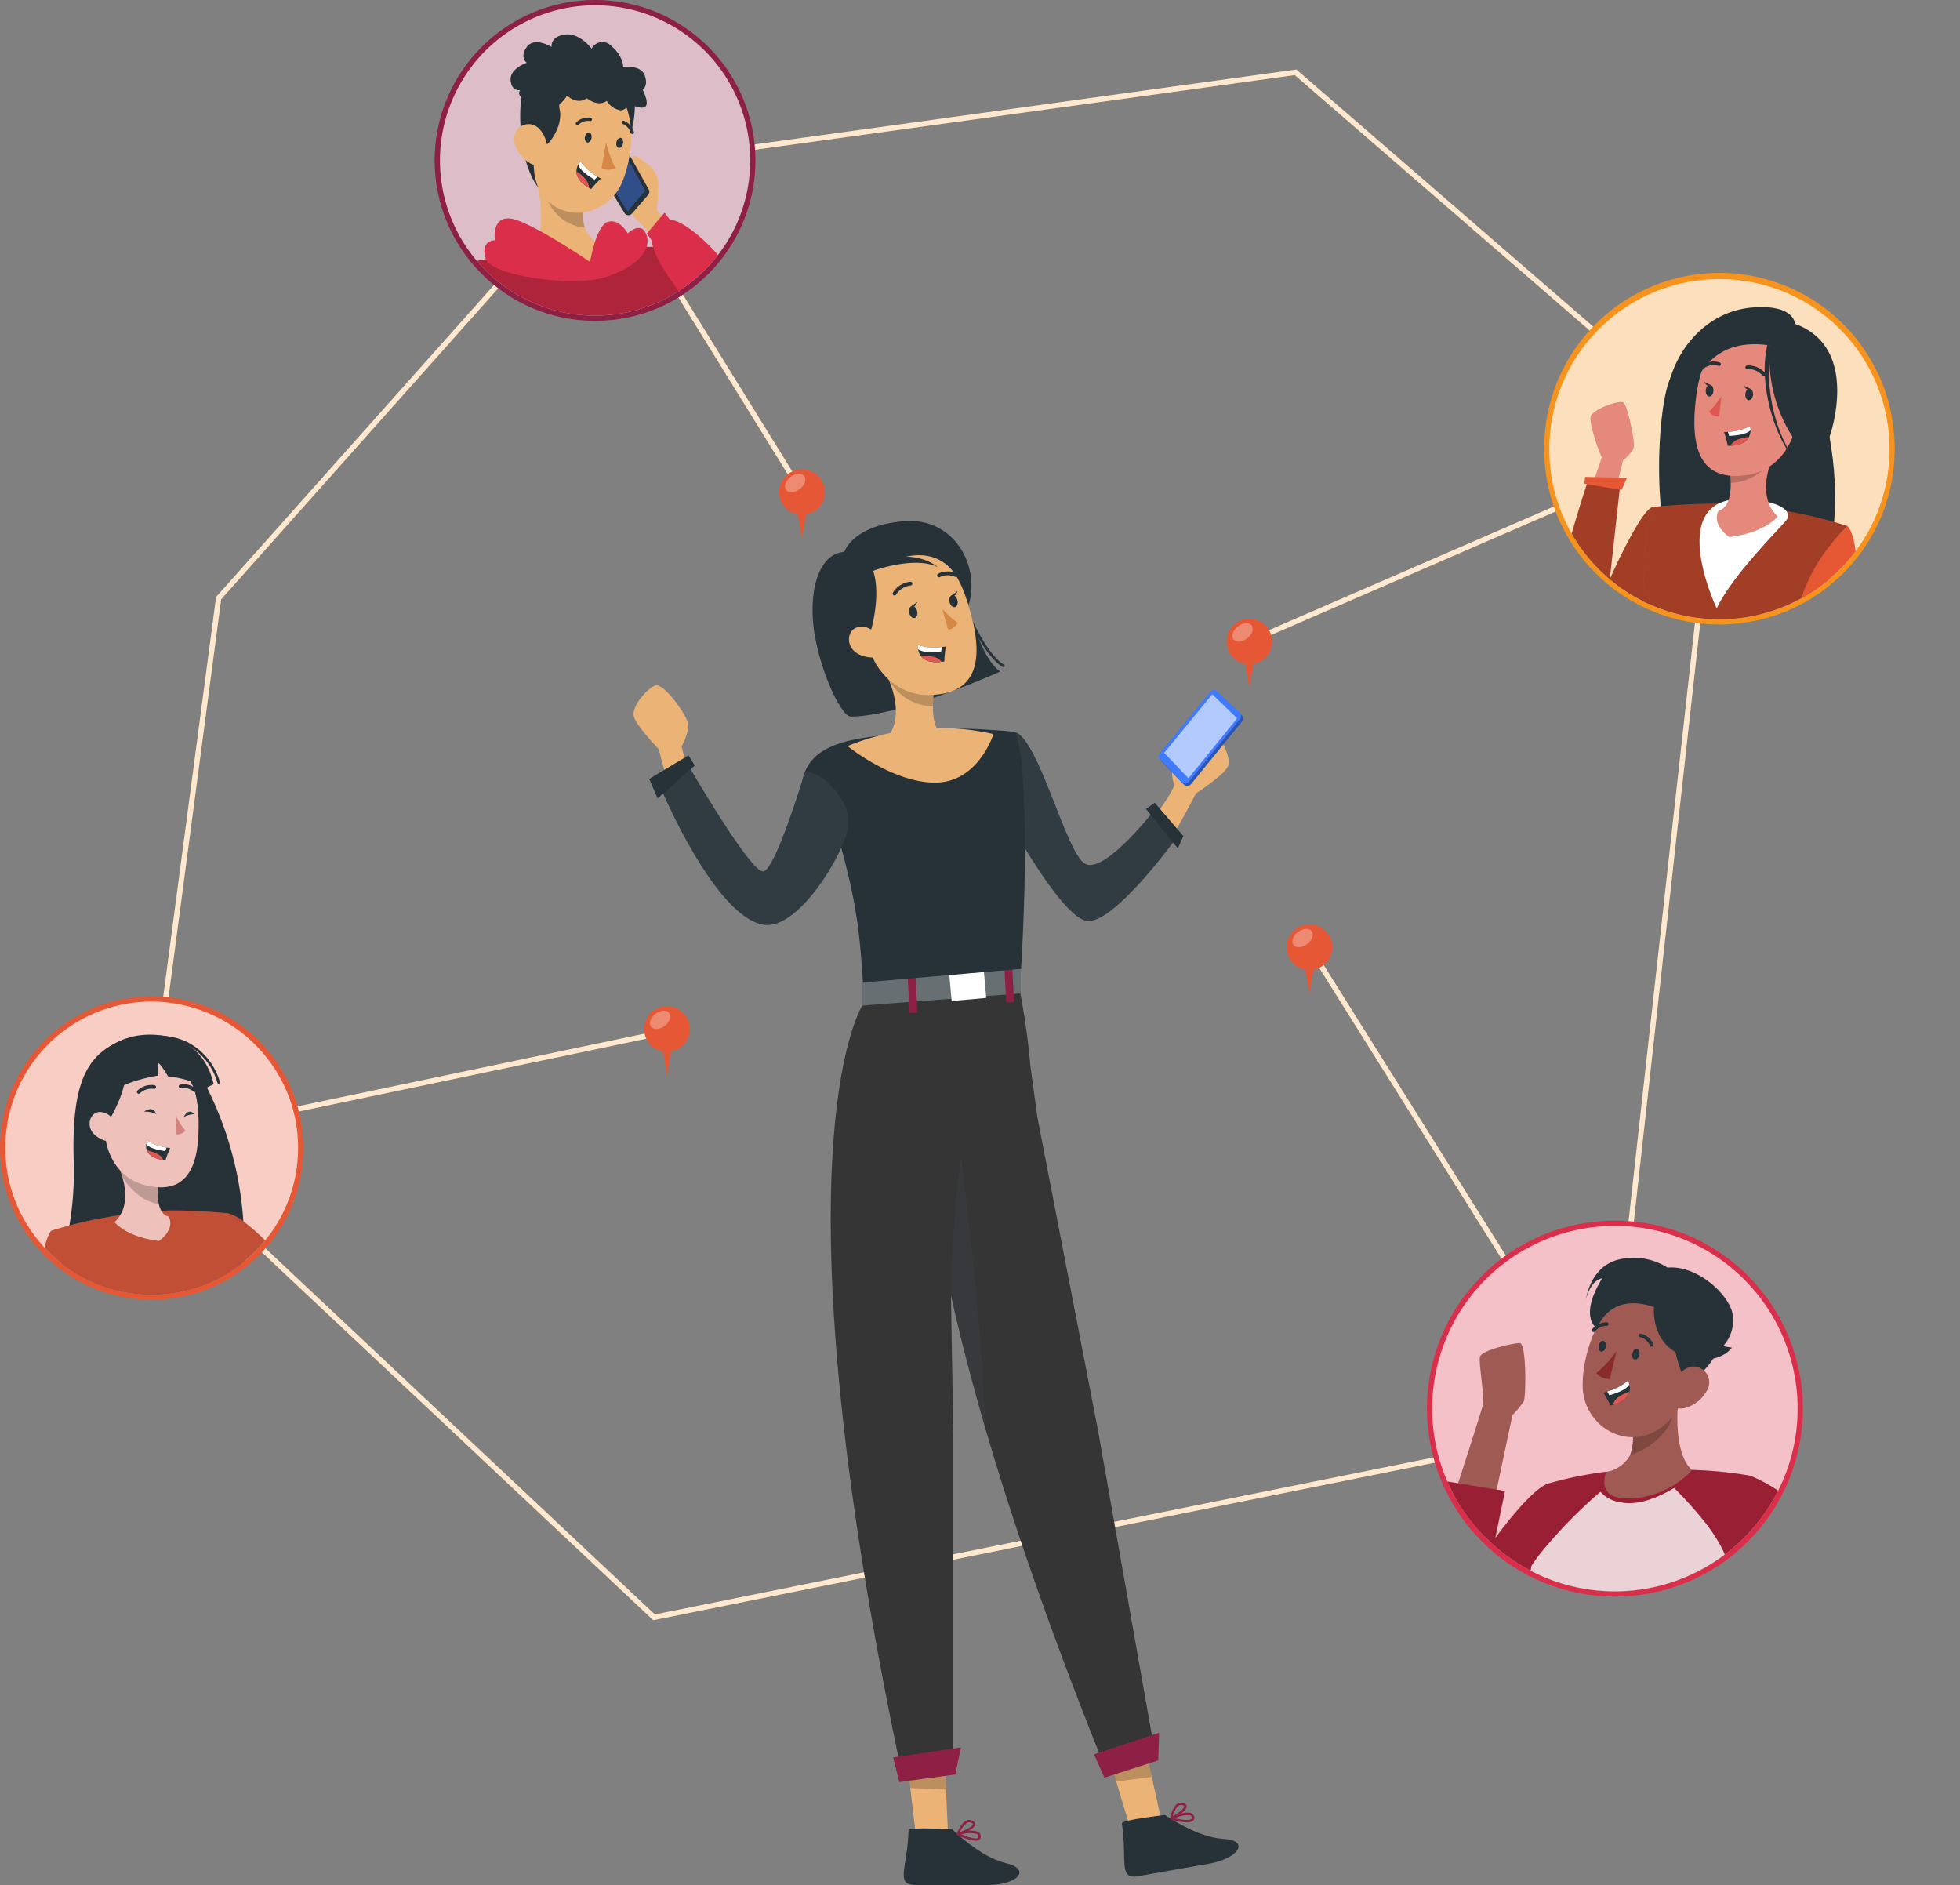 <svg xmlns="http://www.w3.org/2000/svg" width="311.977" height="300" viewBox="0 0 311.977 300">
  <rect x="0" y="0" width="311.977" height="300" fill="#808080" stroke="none"/>
  <g id="Group_768" data-name="Group 768" transform="translate(-715 -320)">
    <g id="Group_729" data-name="Group 729" transform="translate(648.422 259.747)">
      <g id="People" transform="translate(66.578 60.253)">
        <g id="Group_696" data-name="Group 696" transform="translate(22.942 11.068)">
          <rect id="Rectangle_1468" data-name="Rectangle 1468" width="81.33" height="0.836" transform="matrix(0.917, -0.398, 0.398, 0.917, 175.75, 90.651)" fill="#f6931d"/>
          <rect id="Rectangle_1469" data-name="Rectangle 1469" width="0.837" height="60.614" transform="matrix(0.85, -0.526, 0.526, 0.85, 72.457, 15.937)" fill="#f6931d"/>
          <rect id="Rectangle_1470" data-name="Rectangle 1470" width="84.565" height="0.836" transform="translate(0.36 170.051) rotate(-11.833)" fill="#f6931d"/>
          <rect id="Rectangle_1471" data-name="Rectangle 1471" width="81.33" height="0.836" transform="matrix(0.917, -0.398, 0.398, 0.917, 175.75, 90.651)" fill="#fff" opacity="0.8"/>
          <rect id="Rectangle_1472" data-name="Rectangle 1472" width="0.837" height="89.699" transform="matrix(0.847, -0.531, 0.531, 0.847, 185.125, 139.908)" fill="#f6931d"/>
          <rect id="Rectangle_1473" data-name="Rectangle 1473" width="0.837" height="89.699" transform="matrix(0.847, -0.531, 0.531, 0.847, 185.125, 139.908)" fill="#fff" opacity="0.8"/>
          <rect id="Rectangle_1474" data-name="Rectangle 1474" width="0.837" height="60.614" transform="matrix(0.85, -0.526, 0.526, 0.85, 72.457, 15.937)" fill="#fff" opacity="0.8"/>
          <rect id="Rectangle_1475" data-name="Rectangle 1475" width="84.565" height="0.836" transform="translate(0.36 170.051) rotate(-11.833)" fill="#fff" opacity="0.8"/>
          <path id="Path_1286" data-name="Path 1286" d="M175.041,320.268,94,244.086l11.46-86.655.085-.1,61.057-68.529.153-.021,110.651-15.3,67.568,58.509-.024.219L327.489,289.531l-.3.06ZM94.89,243.77,175.3,319.362l151.427-30.531L344.1,132.337,277.15,74.364,167.026,89.593l-60.767,68.2Z" transform="translate(-94.004 -73.483)" fill="#f6931d"/>
          <path id="Path_1287" data-name="Path 1287" d="M175.041,320.268,94,244.086l11.46-86.655.085-.1,61.057-68.529.153-.021,110.651-15.3,67.568,58.509-.024.219L327.489,289.531l-.3.06ZM94.89,243.77,175.3,319.362l151.427-30.531L344.1,132.337,277.15,74.364,167.026,89.593l-60.767,68.2Z" transform="translate(-94.004 -73.483)" fill="#fff" opacity="0.8"/>
          <g id="Group_692" data-name="Group 692" transform="translate(101.083 63.623)">
            <path id="Path_1288" data-name="Path 1288" d="M220.191,153.881l-1.255,7.325-1.255-7.325Z" transform="translate(-215.305 -150.249)" fill="#e65835"/>
            <path id="Path_1289" data-name="Path 1289" d="M222.1,153.171a3.632,3.632,0,1,1-3.632-3.632A3.632,3.632,0,0,1,222.1,153.171Z" transform="translate(-214.84 -149.539)" fill="#e65835"/>
            <path id="Path_1290" data-name="Path 1290" d="M219.007,150.749c.4.531.085,1.454-.713,2.062s-1.773.67-2.177.139-.085-1.454.713-2.061S218.6,150.218,219.007,150.749Z" transform="translate(-215.02 -149.678)" fill="#fff" opacity="0.3"/>
          </g>
          <g id="Group_693" data-name="Group 693" transform="translate(172.285 87.405)">
            <path id="Path_1291" data-name="Path 1291" d="M305.308,182.31l-1.255,7.325L302.8,182.31Z" transform="translate(-300.421 -178.678)" fill="#e65835"/>
            <circle id="Ellipse_15" data-name="Ellipse 15" cx="3.632" cy="3.632" r="3.632" transform="translate(0 0)" fill="#e65835"/>
            <path id="Path_1292" data-name="Path 1292" d="M304.124,179.178c.4.53.085,1.453-.713,2.061s-1.773.67-2.177.139-.085-1.453.713-2.061S303.72,178.647,304.124,179.178Z" transform="translate(-300.137 -178.107)" fill="#fff" opacity="0.3"/>
          </g>
          <g id="Group_694" data-name="Group 694" transform="translate(79.585 149.067)">
            <path id="Path_1293" data-name="Path 1293" d="M194.492,256.022l-1.255,7.325-1.255-7.325Z" transform="translate(-189.606 -252.39)" fill="#e65835"/>
            <circle id="Ellipse_16" data-name="Ellipse 16" cx="3.632" cy="3.632" r="3.632" fill="#e65835"/>
            <path id="Path_1294" data-name="Path 1294" d="M193.309,252.89c.4.531.085,1.454-.714,2.062s-1.773.67-2.177.139-.085-1.454.714-2.061S192.9,252.359,193.309,252.89Z" transform="translate(-189.321 -251.819)" fill="#fff" opacity="0.3"/>
          </g>
          <g id="Group_695" data-name="Group 695" transform="translate(181.848 136.054)">
            <path id="Path_1295" data-name="Path 1295" d="M316.739,240.466l-1.255,7.325-1.255-7.325Z" transform="translate(-311.853 -236.834)" fill="#e65835"/>
            <path id="Path_1296" data-name="Path 1296" d="M318.652,239.756a3.632,3.632,0,1,1-3.632-3.632A3.632,3.632,0,0,1,318.652,239.756Z" transform="translate(-311.388 -236.124)" fill="#e65835"/>
            <path id="Path_1297" data-name="Path 1297" d="M315.555,237.334c.4.53.085,1.453-.713,2.061s-1.773.67-2.177.139-.085-1.454.713-2.061S315.151,236.8,315.555,237.334Z" transform="translate(-311.568 -236.263)" fill="#fff" opacity="0.3"/>
          </g>
        </g>
        <g id="Group_705" data-name="Group 705" transform="translate(235.386 33.197)">
          <path id="Path_1298" data-name="Path 1298" d="M416.179,140.266a27.793,27.793,0,0,1-5.563,16.719,26.91,26.91,0,0,1-4.248,4.5,26.461,26.461,0,0,1-4.605,3.2,27.863,27.863,0,0,1-25,.967c-.326-.136-.652-.294-.968-.463l-.01-.011a26.668,26.668,0,0,1-5.468-3.6,27.88,27.88,0,0,1-9.916-21.314,27.891,27.891,0,1,1,55.781,0Z" transform="translate(-349.995 -101.969)" fill="#f6931d"/>
          <circle id="Ellipse_17" data-name="Ellipse 17" cx="27.079" cy="27.079" r="27.079" transform="translate(0 38.296) rotate(-45)" fill="#fff" opacity="0.7"/>
          <g id="Group_704" data-name="Group 704" transform="translate(14.788 15.681)">
            <path id="Path_1299" data-name="Path 1299" d="M371.271,156.9l2.613-10.854s1.657-1.321,1.762-2.281-1.02-6.646-1.739-6.989-4.968,1.139-5.176,2.352,1.47,5.989,1.806,6.379l-4.291,12.625Z" transform="translate(-365.739 -121.631)" fill="#e4897b"/>
            <path id="Path_1300" data-name="Path 1300" d="M373.267,153.086l-1.573,14.261a26.768,26.768,0,0,1-6.054-7.258c.97-3.42,1.95-6.493,2.41-7.871.153-.49.245-.765.245-.765l.9.112,3.727.469.459.061Z" transform="translate(-365.64 -124.038)" fill="#e65835"/>
            <path id="Path_1301" data-name="Path 1301" d="M381.564,163.127l-2.429,9.024c-.317-.133-.633-.286-.939-.449l-.01-.01a25.917,25.917,0,0,1-5.309-3.492c.194-.438,5.166-11.658,7.023-11.525Z" transform="translate(-366.823 -124.892)" fill="#e65835"/>
            <path id="Path_1302" data-name="Path 1302" d="M373.267,153.086l-1.573,14.261a26.768,26.768,0,0,1-6.054-7.258c.97-3.42,1.95-6.493,2.41-7.871.153-.49.245-.765.245-.765l.9.112,3.727.469.459.061Z" transform="translate(-365.64 -124.038)" opacity="0.3" style="isolation: isolate"/>
            <path id="Path_1303" data-name="Path 1303" d="M381.564,163.127l-2.429,9.024c-.317-.133-.633-.286-.939-.449l-.01-.01a25.917,25.917,0,0,1-5.309-3.492c.194-.438,5.166-11.658,7.023-11.525Z" transform="translate(-366.823 -124.892)" opacity="0.3" style="isolation: isolate"/>
            <path id="Path_1304" data-name="Path 1304" d="M374.823,151.132l-.857,1.922-5.937-.987.135-1.094Z" transform="translate(-366.031 -123.96)" fill="#e65835"/>
            <path id="Path_1305" data-name="Path 1305" d="M408.341,133.872c-.693,2.654,3.094,9.975,1.559,23.292s-16.14,12.5-22.7,8.065-5.428-28.531-3.17-33.281S408.341,133.872,408.341,133.872Z" transform="translate(-368.357 -120.571)" fill="#263238"/>
            <g id="Group_697" data-name="Group 697" transform="translate(11.363 31.292)">
              <path id="Path_1306" data-name="Path 1306" d="M411.709,159.632c-.144.388-.266.766-.4,1.154s-.265.755-.387,1.123c-.245.735-.48,1.45-.715,2.144-.469,1.388-.888,2.715-1.286,3.96a25.637,25.637,0,0,1-4.471,3.1,27.042,27.042,0,0,1-24.276.939c-.317-.133-.633-.286-.939-.449.01-.265.01-.541.01-.8s0-.52.011-.775c.01-.765.041-1.481.061-2.154.02-.449.041-.888.051-1.3.01-.214.02-.408.03-.612.041-.745.072-1.419.123-2.052.01-.2.031-.408.041-.6.04-.592.091-1.123.132-1.613.306-3.093.715-4.318.98-4.808a1.087,1.087,0,0,1,.143-.214c.081-.092.122-.1.122-.1s.408-.041,1.092-.092c1.807-.153,5.554-.419,8.943-.4a1.251,1.251,0,0,1,.194.01q.674.015,1.348.061c1.746.092,3.491.245,5.217.46.643.081,1.286.173,1.929.265q1.041.153,2.083.336c.091.021.194.031.286.052a69.257,69.257,0,0,1,7.595,1.735c.694.194,1.388.4,2.072.622Z" transform="translate(-379.225 -156.089)" fill="#e65835"/>
              <path id="Path_1307" data-name="Path 1307" d="M411.7,159.632c0,.011,0,.011-.01.021-.133.377-.265.755-.378,1.133-.142.378-.265.755-.387,1.123-.245.735-.48,1.45-.715,2.144-.469,1.388-.888,2.715-1.286,3.96a25.637,25.637,0,0,1-4.471,3.1,27.042,27.042,0,0,1-24.276.939c-.317-.133-.633-.286-.939-.449l-.01-.01c0-.265.01-.531.02-.786s0-.52.011-.775c.01-.765.041-1.481.061-2.154.02-.449.041-.888.051-1.3.01-.214.02-.408.03-.612.031-.745.072-1.419.123-2.052.01-.2.031-.408.041-.6.04-.592.091-1.123.132-1.613.306-3.093.715-4.318.98-4.808a1.088,1.088,0,0,1,.143-.214c.081-.092.122-.1.122-.1s.408-.041,1.092-.092c1.807-.153,5.554-.419,8.943-.4a1.25,1.25,0,0,1,.194.01q.674.015,1.348.061c1.746.092,3.491.245,5.217.46.643.081,1.286.173,1.929.265q1.041.153,2.083.336c.091.021.194.031.286.052a69.257,69.257,0,0,1,7.595,1.735C410.318,159.2,411.012,159.407,411.7,159.632Z" transform="translate(-379.223 -156.089)" opacity="0.3" style="isolation: isolate"/>
            </g>
            <path id="Path_1308" data-name="Path 1308" d="M397.791,155.22c5.974.468,6.707,2.275,6.069,3.22s-8.731,8.856-11.167,14.156C392.693,172.6,383.921,154.132,397.791,155.22Z" transform="translate(-369.615 -124.647)" fill="#fff"/>
            <path id="Path_1309" data-name="Path 1309" d="M395.244,159.893c5.913-.757,7.69-3.283,7.69-3.283-3.752-3.54-.635-9.674-.635-9.674l-7.117,1.329a20.922,20.922,0,0,1,.278,3c.054,4.32-1.9,4.363-1.9,4.363C392.312,157.964,395.244,159.893,395.244,159.893Z" transform="translate(-370.154 -123.3)" fill="#e4897b"/>
            <path id="Path_1310" data-name="Path 1310" d="M395.56,148.265a20.912,20.912,0,0,1,.278,3,7.919,7.919,0,0,0,6.839-4.326Z" transform="translate(-370.531 -123.3)" opacity="0.2" style="isolation: isolate"/>
            <g id="Group_702" data-name="Group 702" transform="translate(14.88)">
              <g id="Group_701" data-name="Group 701" transform="translate(4.641 2.663)">
                <path id="Path_1311" data-name="Path 1311" d="M398.418,124.728c-6.187-.339-8.36,2.865-9.163,9.216-1,7.937.453,13.695,8.283,12.417C408.172,144.625,408.694,125.291,398.418,124.728Z" transform="translate(-388.976 -122.328)" fill="#e4897b"/>
                <path id="Path_1312" data-name="Path 1312" d="M393.735,135.6a13.118,13.118,0,0,1-1.941,2.468,1.7,1.7,0,0,0,1.593.79Z" transform="translate(-389.436 -124.109)" fill="#de5753"/>
                <g id="Group_698" data-name="Group 698" transform="translate(7.867 9.836)">
                  <path id="Path_1313" data-name="Path 1313" d="M398.673,135.071c-.039.507.2.94.541.967s.645-.364.684-.872-.2-.94-.54-.967S398.713,134.564,398.673,135.071Z" transform="translate(-398.427 -133.716)" fill="#263238"/>
                  <path id="Path_1314" data-name="Path 1314" d="M399.45,134.141l-1.07-.519S398.857,134.594,399.45,134.141Z" transform="translate(-398.38 -133.622)" fill="#263238"/>
                </g>
                <g id="Group_699" data-name="Group 699" transform="translate(1.565 9.236)">
                  <path id="Path_1315" data-name="Path 1315" d="M391.14,134.355c-.04.508.2.94.54.967s.645-.364.685-.871-.2-.941-.541-.967S391.179,133.847,391.14,134.355Z" transform="translate(-390.893 -132.999)" fill="#263238"/>
                  <path id="Path_1316" data-name="Path 1316" d="M391.917,133.424l-1.071-.519S391.323,133.877,391.917,133.424Z" transform="translate(-390.846 -132.905)" fill="#263238"/>
                </g>
                <path id="Path_1317" data-name="Path 1317" d="M401.6,131.451a.287.287,0,0,1-.233-.118,2.948,2.948,0,0,0-2.379-.965.283.283,0,0,1-.307-.265.287.287,0,0,1,.265-.307,3.49,3.49,0,0,1,2.886,1.2.287.287,0,0,1-.233.456Z" transform="translate(-390.563 -123.16)" fill="#263238"/>
                <path id="Path_1318" data-name="Path 1318" d="M390.633,130.111a.287.287,0,0,1-.146-.535,3.172,3.172,0,0,1,2.754-.39.287.287,0,0,1-.227.528,2.61,2.61,0,0,0-2.236.356A.284.284,0,0,1,390.633,130.111Z" transform="translate(-389.199 -123.036)" fill="#263238"/>
                <g id="Group_700" data-name="Group 700" transform="translate(4.719 16.293)">
                  <path id="Path_1319" data-name="Path 1319" d="M394.617,142.278a15.753,15.753,0,0,1,.6,2.188c.134,0,.267-.006.4-.016,1.81-.083,2.623-.72,2.975-1.4a2.344,2.344,0,0,0,.238-1.081,2.247,2.247,0,0,0-.081-.627,8.541,8.541,0,0,1-3.519.9C394.856,142.275,394.617,142.278,394.617,142.278Z" transform="translate(-394.617 -141.341)" fill="#263238"/>
                  <path id="Path_1320" data-name="Path 1320" d="M395.354,142.239l.195.641c1.706-.083,2.9-.37,3.406-.912a2.247,2.247,0,0,0-.081-.627A8.541,8.541,0,0,1,395.354,142.239Z" transform="translate(-394.737 -141.341)" fill="#fff"/>
                  <path id="Path_1321" data-name="Path 1321" d="M395.818,144.784c1.81-.083,2.623-.72,2.975-1.4a5.853,5.853,0,0,0-1.993.491A2.184,2.184,0,0,0,395.818,144.784Z" transform="translate(-394.813 -141.675)" fill="#de5753"/>
                </g>
                <path id="Path_1322" data-name="Path 1322" d="M404.686,135.063s-2.614-5.242-1.962-9.142c0,0-11.987-5.681-13.273,6.732,0,0-.592-11.117,10.057-10.78,10.633.335,9.752,15.895,4.005,20.23C403.513,142.1,406.3,138.34,404.686,135.063Z" transform="translate(-389.052 -121.864)" fill="#263238"/>
                <path id="Path_1323" data-name="Path 1323" d="M406.359,138.676a2.72,2.72,0,0,1,3.058-2.32c1.906.314,2.6,4.3-2.217,4.986C406.509,141.44,406.159,140.75,406.359,138.676Z" transform="translate(-391.808 -124.227)" fill="#e4897b"/>
              </g>
              <path id="Path_1324" data-name="Path 1324" d="M400.092,124.782a23.49,23.49,0,0,0,3.608,14.563,8.306,8.306,0,0,1-.518,9.863s6.177-3.933,6.394-9.863c0,0,5.105-14.178-5.49-18,0,0-.043-3.193-6.951-2.586s-12.473,6.528-13.528,14.075,2.879,15.963,2.879,15.963S382.3,122.052,400.092,124.782Z" transform="translate(-383.427 -118.681)" fill="#263238"/>
              <path id="Path_1325" data-name="Path 1325" d="M403.587,126.076a17.87,17.87,0,0,0-.514,5.485,27.139,27.139,0,0,0,.889,5.535,23.434,23.434,0,0,0,2.07,5.227,15.1,15.1,0,0,0,3.5,4.4,15.2,15.2,0,0,1-3.682-4.294,23.755,23.755,0,0,1-2.291-5.216,27.665,27.665,0,0,1-1.113-5.61,18.423,18.423,0,0,1,.342-5.78Z" transform="translate(-386.524 -119.849)" fill="#263238"/>
            </g>
            <g id="Group_703" data-name="Group 703" transform="translate(36.588 34.835)">
              <path id="Path_1326" data-name="Path 1326" d="M417.973,164.336a26.078,26.078,0,0,1-4.124,4.369,25.638,25.638,0,0,1-4.471,3.1c.092-.357.214-.714.336-1.072a27.653,27.653,0,0,1,4.461-7.646,30.942,30.942,0,0,1,2.44-2.746l.021-.021C417.279,160.855,417.7,162.315,417.973,164.336Z" transform="translate(-409.378 -160.324)" fill="#e65835"/>
              <path id="Path_1327" data-name="Path 1327" d="M417.973,164.336a26.078,26.078,0,0,1-4.124,4.369,25.638,25.638,0,0,1-4.471,3.1c.092-.357.214-.714.336-1.072a27.653,27.653,0,0,1,4.461-7.646,30.942,30.942,0,0,1,2.44-2.746l.021-.021C417.279,160.855,417.7,162.315,417.973,164.336Z" transform="translate(-409.378 -160.324)" fill="#e65835" opacity="0.3" style="isolation: isolate"/>
            </g>
          </g>
        </g>
        <g id="Group_710" data-name="Group 710" transform="translate(69.181)">
          <circle id="Ellipse_18" data-name="Ellipse 18" cx="25.532" cy="25.532" r="25.532" fill="#8d2044"/>
          <path id="Path_1328" data-name="Path 1328" d="M199.672,85.949A24.558,24.558,0,0,1,194.535,101a24.035,24.035,0,0,1-2.935,3.2,23.1,23.1,0,0,1-3.17,2.443.391.391,0,0,1-.142.092,22.6,22.6,0,0,1-2.745,1.539,24.674,24.674,0,0,1-29.362-6.316l-.008-.008a24.691,24.691,0,1,1,43.5-15.994Z" transform="translate(-149.441 -60.416)" fill="#fff" opacity="0.7"/>
          <g id="_Group_" data-name="&lt;Group&gt;" transform="translate(6.136 5.469)">
            <path id="Path_1329" data-name="Path 1329" d="M186.427,90.64c.545-1.209.931-.684,2.5.529a3.994,3.994,0,0,1,1.82,3.6c0,1.287-.248,3.851-.248,3.851l4.081,4.578-1.848,2.786-4.743-5.35s-2.344-1.765-2.73-3.75S186.427,90.64,186.427,90.64Z" transform="translate(-161.287 -70.577)" fill="#ebb376"/>
            <g id="Group_706" data-name="Group 706" transform="translate(21.08 18.69)">
              <path id="Path_1330" data-name="Path 1330" d="M185.334,89.132l3.343,6a.736.736,0,0,1-.087.841L186,98.969a.737.737,0,0,1-1.187-.1l-3-4.939Z" transform="translate(-181.813 -89.132)" fill="#263238"/>
              <path id="Path_1331" data-name="Path 1331" d="M185.239,89.9l2.951,5.559-2.809,3.309-3.022-4.909Z" transform="translate(-181.902 -89.258)" fill="#407bff" opacity="0.4"/>
            </g>
            <path id="Path_1332" data-name="Path 1332" d="M195.321,114.169c.024.125.041.243.058.36-.067-.084-.134-.176-.2-.268a22.6,22.6,0,0,1-2.745,1.539c.218-1.7.46-3.229.678-4.509.192-1.171.368-2.133.5-2.811s.209-1.071.225-1.138v-.008a3.25,3.25,0,0,1,.878.284,10.874,10.874,0,0,1,3.774,4.107A23.1,23.1,0,0,1,195.321,114.169Z" transform="translate(-162.47 -73.418)" fill="#407bff"/>
            <g id="Group_707" data-name="Group 707" transform="translate(0 33.812)">
              <path id="Path_1333" data-name="Path 1333" d="M189.641,114.509c-.067-.084-.134-.176-.2-.268a22.593,22.593,0,0,1-2.745,1.539,24.674,24.674,0,0,1-29.362-6.316c.427-.1.862-.192,1.3-.276l.133-.025c.085-.017.167-.033.259-.05,1.129-.217,2.284-.41,3.439-.577a.028.028,0,0,1,.024-.008c.5-.075,1.012-.142,1.514-.209.669-.092,1.339-.167,2-.243a1.014,1.014,0,0,1,.159-.017c1.531-.176,3.061-.318,4.551-.427.493-.033.978-.067,1.455-.092h.009c.627-.042,1.246-.084,1.856-.117s1.221-.059,1.807-.084l.729-.025c.728-.025,1.43-.042,2.1-.059,2.2-.05,4.132-.05,5.672-.033.36.008.7.008,1.021.017.577.008,1.071.025,1.473.042.82.017,1.271.042,1.271.042.1.368.2.753.294,1.146v.008c.426,1.715.82,3.622,1.188,5.672C189.607,114.275,189.624,114.392,189.641,114.509Z" transform="translate(-156.732 -107.21)" fill="#da2e4a"/>
              <path id="Path_1334" data-name="Path 1334" d="M189.523,114.509c-.067-.084-.134-.176-.2-.268a22.6,22.6,0,0,1-2.745,1.539,24.675,24.675,0,0,1-29.362-6.316l-.6.125c.193-.042.393-.092.595-.134.435-.092.869-.184,1.3-.268l.133-.025c.085-.017.167-.033.259-.05,1.129-.218,2.284-.41,3.439-.577a.028.028,0,0,1,.024-.008c.5-.075,1.012-.142,1.514-.209.669-.092,1.339-.167,2-.243a1.014,1.014,0,0,1,.159-.017c1.531-.176,3.061-.318,4.551-.427l1.446-.1c.636-.042,1.255-.075,1.874-.109s1.221-.059,1.807-.084l.729-.025c.719-.025,1.421-.05,2.091-.067,2.208-.042,4.14-.042,5.679-.033.368.008.7.008,1.021.017.569.008,1.055.025,1.456.033.827.025,1.287.05,1.287.05v.008c.1.368.2.753.294,1.146v.008c.426,1.715.82,3.622,1.188,5.672C189.49,114.274,189.506,114.392,189.523,114.509Z" transform="translate(-156.614 -107.21)" opacity="0.2" style="isolation: isolate"/>
            </g>
            <path id="Path_1335" data-name="Path 1335" d="M167.648,105.406c2.716,2.468,9.37,1.555,9.37,1.555s4.153-1.137,3.281-2.434c-2.447-.4-3.631-1.546-4.12-3.007a7.113,7.113,0,0,1-.248-2.793,14.862,14.862,0,0,1,.206-1.56l-8.226-6.092C168.988,95.1,170.307,102.492,167.648,105.406Z" transform="translate(-158.418 -70.76)" fill="#ebb376"/>
            <path id="Path_1336" data-name="Path 1336" d="M170.234,95.7a6.973,6.973,0,0,0,6.368,6.573,7.112,7.112,0,0,1-.248-2.793Z" transform="translate(-158.84 -71.517)" opacity="0.2" style="isolation: isolate"/>
            <g id="Group_709" data-name="Group 709" transform="translate(5.95)">
              <path id="Path_1337" data-name="Path 1337" d="M185.836,76.916S187,84.6,182.926,87.553s-4.077-11.346-4.077-11.346Z" transform="translate(-166.198 -68.33)" fill="#263238"/>
              <path id="Path_1338" data-name="Path 1338" d="M169.256,93.4a6.971,6.971,0,0,0,8.006,2.7,7.869,7.869,0,0,0,4.8-4.347c2.007-4.695,2.645-12.906-2.319-15.984A7.562,7.562,0,0,0,168.2,81.462C167.59,86.951,166.973,90.149,169.256,93.4Z" transform="translate(-164.365 -68.068)" fill="#ebb376"/>
              <path id="Path_1339" data-name="Path 1339" d="M177.868,86.167c-.106.434.095.84.389.89s.585-.274.663-.714-.1-.842-.389-.89S177.948,85.72,177.868,86.167Z" transform="translate(-166.033 -69.84)" fill="#263238"/>
              <path id="Path_1340" data-name="Path 1340" d="M183.857,87.19c-.106.434.1.842.389.89s.585-.274.663-.714-.1-.842-.389-.891S183.93,86.77,183.857,87.19Z" transform="translate(-167.012 -70.007)" fill="#263238"/>
              <path id="Path_1341" data-name="Path 1341" d="M181.773,87.266a16.028,16.028,0,0,0,1.47,4.153,2.6,2.6,0,0,1-2.2.033Z" transform="translate(-166.557 -70.137)" fill="#d58745"/>
              <path id="Path_1342" data-name="Path 1342" d="M176.312,83.817a.276.276,0,0,0,.269-.059,2.129,2.129,0,0,1,1.814-.587.262.262,0,1,0,.125-.509h0a2.618,2.618,0,0,0-2.3.71.262.262,0,0,0-.023.371l0,.005A.413.413,0,0,0,176.312,83.817Z" transform="translate(-165.755 -69.378)" fill="#263238"/>
              <path id="Path_1343" data-name="Path 1343" d="M186.471,85.3a.259.259,0,0,0,.151.037.262.262,0,0,0,.183-.322v-.006a2.617,2.617,0,0,0-1.625-1.783.263.263,0,0,0-.327.176h0a.27.27,0,0,0,.176.328h0a2.126,2.126,0,0,1,1.264,1.431A.27.27,0,0,0,186.471,85.3Z" transform="translate(-167.178 -69.475)" fill="#263238"/>
              <path id="Path_1344" data-name="Path 1344" d="M173.013,75.5v2.452a1.815,1.815,0,0,0-1.182,2.157c.532,2.127-1.006,5.138-2.718,6.2,0,0,.059-.887-.709-.768s-1.123,4.727.059,7.09c0,0-1.95-2.245-2.6-7.209-.6-4.59-.291-8.317.834-9.927Z" transform="translate(-164.026 -68.214)" fill="#263238"/>
              <path id="Path_1345" data-name="Path 1345" d="M164.535,87.033a5.254,5.254,0,0,0,2.521,3.126c1.623.872,2.836-.485,2.726-2.229-.113-1.548-1.076-3.916-2.873-4.051A2.345,2.345,0,0,0,164.535,87.033Z" transform="translate(-163.84 -69.583)" fill="#ebb376"/>
              <path id="Path_1346" data-name="Path 1346" d="M172.713,76.529s1.594,1.579,3.14.423c0,0,1.75,1.458,3.178.423a3.228,3.228,0,0,0,2.062,1.481,1.118,1.118,0,0,0,1.285-1.164s2.024,1.164,2.772.619-.408-2.72-.408-2.72.952-.514.34-2.262-3.44-1.342-3.44-1.342.109-1.632-1.863-3.332a1.917,1.917,0,0,0-3.147.408s-1.911-2.583-4.277-2.244-2.1,1.972-2.1,1.972-2.72-1.7-3.943,0,0,2.515,0,2.515-2.72.913-2.584,2.769,1.531,1.583,1.531,1.583-.782.884.985,1.632,3.427-1.088,3.427-1.088a1.207,1.207,0,0,0,.584,1.768C171.531,78.686,172.713,76.529,172.713,76.529Z" transform="translate(-163.726 -66.79)" fill="#263238"/>
              <g id="Group_708" data-name="Group 708" transform="translate(10.488 20.224)">
                <path id="Path_1347" data-name="Path 1347" d="M180.151,93.7a15.643,15.643,0,0,0-1.545,1.663c-.118-.064-.235-.128-.348-.2-1.568-.909-2-1.849-1.994-2.615a2.336,2.336,0,0,1,.288-1.069,2.257,2.257,0,0,1,.361-.519,8.543,8.543,0,0,0,2.708,2.42C179.941,93.591,180.151,93.7,180.151,93.7Z" transform="translate(-176.264 -90.966)" fill="#263238"/>
                <path id="Path_1348" data-name="Path 1348" d="M179.677,93.386l-.468.478c-1.476-.859-2.4-1.663-2.6-2.379a2.257,2.257,0,0,1,.361-.519A8.544,8.544,0,0,0,179.677,93.386Z" transform="translate(-176.32 -90.966)" fill="#fff"/>
                <path id="Path_1349" data-name="Path 1349" d="M178.258,95.48c-1.568-.909-2-1.849-1.994-2.615a5.843,5.843,0,0,1,1.542,1.354A2.19,2.19,0,0,1,178.258,95.48Z" transform="translate(-176.264 -91.276)" fill="#de5753"/>
              </g>
            </g>
            <path id="Path_1350" data-name="Path 1350" d="M175.562,108.716s-9.6-6.52-12.65-6.885-2.511,3.442-2.511,3.442-2.357,0-1.451,2.9,13.94,4.5,18.756,3.067,7.676-4.135,6.88-6.683-3.024-.366-3.024-.366-1.295-2.4-3.16-1.839S175.562,108.716,175.562,108.716Z" transform="translate(-156.962 -72.514)" fill="#da2e4a"/>
            <path id="Path_1351" data-name="Path 1351" d="M200.971,107.449a24.035,24.035,0,0,1-2.935,3.2,23.1,23.1,0,0,1-3.17,2.443c.024.125.041.243.058.36-.067-.084-.134-.176-.2-.268-.637-.853-1.372-1.891-2.067-2.97a17.918,17.918,0,0,1-2.016-4.032v-.008a4.255,4.255,0,0,1-.2-1.037l-.795-1.1.258-.3,2.108-2.476.46-.535.9,1.18s1.163-.418,4.886,2.786A27.319,27.319,0,0,1,200.971,107.449Z" transform="translate(-162.014 -72.336)" fill="#da2e4a"/>
          </g>
        </g>
        <g id="Group_714" data-name="Group 714" transform="translate(0 158.567)">
          <circle id="Ellipse_19" data-name="Ellipse 19" cx="24.141" cy="24.141" r="24.141" fill="#e65835"/>
          <path id="Path_1352" data-name="Path 1352" d="M114.185,274.107a23.125,23.125,0,0,1-5.237,14.7,23.393,23.393,0,0,1-3.3,3.321c-.385.318-.786.627-1.2.92a22.665,22.665,0,0,1-3.614,2.133,23.225,23.225,0,0,1-21.666-.945,21.728,21.728,0,0,1-2.535-1.715h-.008a1.453,1.453,0,0,1-.125-.109,20.688,20.688,0,0,1-2.635-2.426A23.283,23.283,0,0,1,90.879,250.8a23.46,23.46,0,0,1,21.3,13.842A22.77,22.77,0,0,1,114.185,274.107Z" transform="translate(-66.742 -249.968)" fill="#fff" opacity="0.7"/>
          <g id="Group_713" data-name="Group 713" transform="translate(7.114 6.102)">
            <path id="Path_1353" data-name="Path 1353" d="M107.385,293.232c-.385.318-.786.627-1.2.92a22.661,22.661,0,0,1-3.614,2.133,23.225,23.225,0,0,1-21.666-.945,21.724,21.724,0,0,1-2.535-1.715h-.008a1.446,1.446,0,0,1-.125-.109c.017-.059.025-.1.042-.159v-.008c.2-.753.393-1.539.569-2.359.251-1.1.477-2.25.678-3.446a50.975,50.975,0,0,0,.7-9.854c-.41-12.339,1.832-16.864,6.876-19.282.226-.109.46-.226.711-.326a6.758,6.758,0,0,1,3.555-.443h.008c4.316.586,8.064,4.609,8.064,4.609a28.4,28.4,0,0,1,1.974,3.338,55.628,55.628,0,0,1,5.8,21.281v.008A62.769,62.769,0,0,1,107.385,293.232Z" transform="translate(-75.597 -257.177)" fill="#263238"/>
            <path id="Path_1354" data-name="Path 1354" d="M106.694,292.264v-.008a6.974,6.974,0,0,0-2.434-1.272s-4.919-.477-9.193-.443c-.468.017-.945.042-1.414.067-2.192.117-4.383.343-6.55.669-.636.092-1.272.192-1.9.309a62.433,62.433,0,0,0-6.2,1.347c-.979.259-1.949.544-2.92.853a7.97,7.97,0,0,0-1,2.694,20.687,20.687,0,0,0,2.635,2.426,1.46,1.46,0,0,0,.125.109h.008a21.73,21.73,0,0,0,2.535,1.715,23.226,23.226,0,0,0,21.666.945,22.661,22.661,0,0,0,3.614-2.133c.418-.293.82-.6,1.2-.92a23.39,23.39,0,0,0,3.3-3.321A32,32,0,0,0,106.694,292.264Z" transform="translate(-75.082 -262.566)" fill="#e65835"/>
            <path id="Path_1355" data-name="Path 1355" d="M106.694,292.264v-.008a6.974,6.974,0,0,0-2.434-1.272s-4.919-.477-9.193-.443c-.468.017-.945.042-1.414.067-2.192.117-4.383.343-6.55.669-.636.092-1.272.192-1.9.309a62.433,62.433,0,0,0-6.2,1.347c-.979.259-1.949.544-2.92.853a7.97,7.97,0,0,0-1,2.694,20.687,20.687,0,0,0,2.635,2.426,1.46,1.46,0,0,0,.125.109h.008a21.73,21.73,0,0,0,2.535,1.715,23.226,23.226,0,0,0,21.666.945,22.661,22.661,0,0,0,3.614-2.133c.418-.293.82-.6,1.2-.92a23.39,23.39,0,0,0,3.3-3.321A32,32,0,0,0,106.694,292.264Z" transform="translate(-75.082 -262.566)" fill="#2d2e3a" opacity="0.2" style="isolation: isolate"/>
            <path id="Path_1356" data-name="Path 1356" d="M95.433,294.028c-5.417-.7-7.046-3.012-7.046-3.012,2.214-2.085,1.812-5.166,1.246-7.087a10.967,10.967,0,0,0-.668-1.772l6.522,1.22a18.722,18.722,0,0,0-.253,2.746,8.257,8.257,0,0,0,.184,2.017c.443,1.949,1.554,1.976,1.554,1.976C98.118,292.257,95.433,294.028,95.433,294.028Z" transform="translate(-77.257 -261.196)" fill="#eec1bb"/>
            <path id="Path_1357" data-name="Path 1357" d="M95.348,286.124a8.257,8.257,0,0,0,.184,2.017c-2.589-.34-4.552-2.413-5.785-4.211a10.967,10.967,0,0,0-.668-1.772l6.522,1.22A18.722,18.722,0,0,0,95.348,286.124Z" transform="translate(-77.37 -261.196)" opacity="0.2" style="isolation: isolate"/>
            <g id="Group_712" data-name="Group 712" transform="translate(6.03)">
              <path id="Path_1358" data-name="Path 1358" d="M93.793,262.031c5.67.21,7.383,3.314,7.581,9.173.248,7.322-1.563,12.451-8.6,10.628C83.228,279.356,84.376,261.681,93.793,262.031Z" transform="translate(-82.921 -257.905)" fill="#eec1bb"/>
              <path id="Path_1359" data-name="Path 1359" d="M99.982,272.456a12.011,12.011,0,0,0,1.563,2.413,1.559,1.559,0,0,1-1.518.586Z" transform="translate(-85.183 -259.61)" fill="#d4827d"/>
              <path id="Path_1360" data-name="Path 1360" d="M92.923,268.063a.293.293,0,0,1-.195-.073.3.3,0,0,1-.028-.418,3.227,3.227,0,0,1,2.763-.862.3.3,0,0,1-.1.584,2.679,2.679,0,0,0-2.22.669A.294.294,0,0,1,92.923,268.063Z" transform="translate(-83.98 -258.665)" fill="#263238"/>
              <path id="Path_1361" data-name="Path 1361" d="M103.082,267.737a.3.3,0,0,1-.173-.057,2.365,2.365,0,0,0-1.979-.508.3.3,0,0,1-.183-.563,2.921,2.921,0,0,1,2.509.591.3.3,0,0,1-.173.537Z" transform="translate(-85.274 -258.642)" fill="#263238"/>
              <g id="Group_711" data-name="Group 711" transform="translate(10.102 16.845)">
                <path id="Path_1362" data-name="Path 1362" d="M98.2,278.437a14.305,14.305,0,0,0-.735,1.945c-.121-.014-.243-.028-.363-.048-1.645-.228-2.332-.878-2.6-1.527a2.139,2.139,0,0,1-.126-1.006,2.083,2.083,0,0,1,.127-.565,7.819,7.819,0,0,0,3.134,1.114C97.981,278.414,98.2,278.437,98.2,278.437Z" transform="translate(-94.366 -277.236)" fill="#263238"/>
                <path id="Path_1363" data-name="Path 1363" d="M97.642,278.35l-.232.568c-1.548-.218-2.609-.58-3.029-1.117a2.083,2.083,0,0,1,.127-.565A7.819,7.819,0,0,0,97.642,278.35Z" transform="translate(-94.369 -277.236)" fill="#fff"/>
                <path id="Path_1364" data-name="Path 1364" d="M97.128,280.642c-1.645-.228-2.332-.878-2.6-1.528a5.363,5.363,0,0,1,1.776.615A2.009,2.009,0,0,1,97.128,280.642Z" transform="translate(-94.393 -277.543)" fill="#de5753"/>
              </g>
              <path id="Path_1365" data-name="Path 1365" d="M86.956,270.914s2.824-4.562,2.556-8.173c0,0,11.408-4.174,11.539,7.253,0,0,1.474-10.088-8.267-10.675-9.725-.586-10.227,13.676-5.35,18.112C87.435,277.43,85.208,273.766,86.956,270.914Z" transform="translate(-82.637 -257.46)" fill="#263238"/>
              <path id="Path_1366" data-name="Path 1366" d="M87.709,274.189a2.491,2.491,0,0,0-2.594-2.372c-1.764.127-2.735,3.7,1.6,4.733C87.341,276.7,87.718,276.1,87.709,274.189Z" transform="translate(-82.508 -259.505)" fill="#eec1bb"/>
              <path id="Path_1367" data-name="Path 1367" d="M89.977,257.478c3.067-.852,11.244-.965,13.175,7.5l-1.135.568a18.126,18.126,0,0,0-6.133-1.817,14,14,0,0,0-1.589-2.271,12.714,12.714,0,0,1,0,2.157s-5.335.781-7.723,2.953c-3.748,3.407-3.975,5.565-3.975,5.565S80,260.25,89.977,257.478Z" transform="translate(-82.291 -257.1)" fill="#263238"/>
              <path id="Path_1368" data-name="Path 1368" d="M105.32,264.919a.2.2,0,0,1-.194-.14,9.888,9.888,0,0,0-4.933-6.092c-4.205-2.069-9.179-.383-9.229-.366a.2.2,0,0,1-.26-.125.2.2,0,0,1,.125-.26c.052-.018,5.188-1.758,9.544.385a10.285,10.285,0,0,1,5.141,6.331.2.2,0,0,1-.13.258A.2.2,0,0,1,105.32,264.919Z" transform="translate(-83.664 -257.124)" fill="#263238"/>
              <path id="Path_1369" data-name="Path 1369" d="M93.991,271.676s1.328-1.129,1.957.39A3.964,3.964,0,0,0,93.991,271.676Z" transform="translate(-84.203 -259.417)" fill="#263238"/>
              <path id="Path_1370" data-name="Path 1370" d="M101.531,272.594s.735-1.538,1.712-.449A3.81,3.81,0,0,0,101.531,272.594Z" transform="translate(-85.436 -259.496)" fill="#263238"/>
            </g>
          </g>
        </g>
        <g id="Group_718" data-name="Group 718" transform="translate(214.74 181.87)">
          <circle id="Ellipse_20" data-name="Ellipse 20" cx="29.917" cy="29.917" r="29.917" transform="translate(0 42.31) rotate(-45)" fill="#da2e4a"/>
          <path id="Path_1371" data-name="Path 1371" d="M397.257,322.553a28.808,28.808,0,0,1-3.1,13.058c-.393.786-.828,1.548-1.288,2.292-.36.577-.736,1.146-1.146,1.7a29.108,29.108,0,0,1-6.065,6.182c-.527.4-1.071.778-1.631,1.146a29.033,29.033,0,0,1-27.865,2.108c-.468-.217-.937-.443-1.4-.678v-.008a29.427,29.427,0,0,1-12.172-11.971c-.385-.719-.744-1.464-1.071-2.217h-.008a29.082,29.082,0,1,1,55.746-11.611Z" transform="translate(-325.867 -280.247)" fill="#fff" opacity="0.7"/>
          <g id="_Group_2" data-name="&lt;Group&gt;" transform="translate(15.652 18.281)">
            <path id="Path_1372" data-name="Path 1372" d="M354.349,325.052a15.106,15.106,0,0,1-1.8,2.175l-2.51,11.87-1.64,7.746a29.271,29.271,0,0,1-5.128-6.818c.2-.627.418-1.28.627-1.941,1.773-5.5,3.815-11.879,3.965-12.506.268-1.121-.711-6.617-.485-7.629s5.245-2.192,6.333-2.175S354.717,324.341,354.349,325.052Z" transform="translate(-342.202 -302.174)" fill="#9f5b53"/>
            <path id="Path_1373" data-name="Path 1373" d="M358.063,342.433a.146.146,0,0,1-.008.042L357,353.291l-.368,3.7c-.469-.217-.937-.443-1.4-.678V356.3a29.427,29.427,0,0,1-12.171-11.971c-.385-.719-.745-1.464-1.071-2.217l1.7.276,6.14,1.012,1.322.217-1.548,7.5S355.235,343.286,358.063,342.433Z" transform="translate(-341.993 -306.48)" fill="#da2e4a"/>
            <path id="Path_1374" data-name="Path 1374" d="M358.063,342.433a.146.146,0,0,1-.008.042L357,353.291l-.368,3.7c-.469-.217-.937-.443-1.4-.678V356.3a29.427,29.427,0,0,1-12.171-11.971c-.385-.719-.745-1.464-1.071-2.217l1.7.276,6.14,1.012,1.322.217-1.548,7.5S355.235,343.286,358.063,342.433Z" transform="translate(-341.993 -306.48)" opacity="0.3"/>
            <g id="Group_715" data-name="Group 715" transform="translate(13.242 33.707)">
              <path id="Path_1375" data-name="Path 1375" d="M397.215,343.185c-.393.786-.828,1.548-1.288,2.292-.36.577-.736,1.146-1.146,1.7a29.108,29.108,0,0,1-6.065,6.182c-.527.4-1.071.778-1.631,1.146a29.034,29.034,0,0,1-27.865,2.108c-.468-.217-.937-.443-1.4-.678v-.008a95.585,95.585,0,0,1,2.819-13.828.147.147,0,0,0,.008-.042,60.417,60.417,0,0,1,9.2-1.874c.05,0,.092-.008.142-.008H370a116.476,116.476,0,0,1,13.46-.284h.042a63.938,63.938,0,0,1,9.277.92A25.45,25.45,0,0,1,397.215,343.185Z" transform="translate(-357.823 -339.811)" fill="#da2e4a"/>
              <path id="Path_1376" data-name="Path 1376" d="M397.215,343.185c-.393.786-.828,1.548-1.288,2.292-.36.577-.736,1.146-1.146,1.7a29.108,29.108,0,0,1-6.065,6.182c-.527.4-1.071.778-1.631,1.146a29.034,29.034,0,0,1-27.865,2.108c-.468-.217-.937-.443-1.4-.678v-.008a95.585,95.585,0,0,1,2.819-13.828.147.147,0,0,0,.008-.042,60.417,60.417,0,0,1,9.2-1.874c.05,0,.092-.008.142-.008H370a116.476,116.476,0,0,1,13.46-.284h.042a63.938,63.938,0,0,1,9.277.92A25.45,25.45,0,0,1,397.215,343.185Z" transform="translate(-357.823 -339.811)" opacity="0.3"/>
              <path id="Path_1377" data-name="Path 1377" d="M388.716,353.935c-.527.4-1.071.778-1.631,1.146a29.033,29.033,0,0,1-27.865,2.108c-.468-.217-.937-.443-1.4-.678V356.5c.042-.243.075-.485.109-.719a27.012,27.012,0,0,1,1.656-2.292,78.061,78.061,0,0,1,9.344-9.545,5.319,5.319,0,0,0,3.254,1.69c2.744.535,5.881-.744,8.482-2.292a63.729,63.729,0,0,1,4.559,5.028,26.542,26.542,0,0,1,3.087,4.634Q388.54,353.484,388.716,353.935Z" transform="translate(-357.823 -340.388)" fill="#fff" opacity="0.8"/>
            </g>
            <path id="Path_1378" data-name="Path 1378" d="M385.8,336.953a14.109,14.109,0,0,1-9.905,4.495c-5.633.248-3.749-4.2-3.749-4.2a5.388,5.388,0,0,0,3.792-2.688,7.851,7.851,0,0,0,.052-5.231l-.1-.386,8.227-7.328C383.347,326.02,382.663,334.085,385.8,336.953Z" transform="translate(-346.872 -303.128)" fill="#9f5b53"/>
            <path id="Path_1379" data-name="Path 1379" d="M383.557,328.562c-.437,2.826-3.87,5.608-6.824,6.481a7.852,7.852,0,0,0,.052-5.231l6.814-5.222A10.675,10.675,0,0,1,383.557,328.562Z" transform="translate(-347.672 -303.615)" opacity="0.2" style="isolation: isolate"/>
            <g id="Group_717" data-name="Group 717" transform="translate(21.52)">
              <path id="Path_1380" data-name="Path 1380" d="M377.165,309.722c1.953,2.2.184,4.646-6.243,7.533-1.451-3.369-.417-8.925,1.659-9.858S375.46,307.809,377.165,309.722Z" transform="translate(-368.131 -300.755)" fill="#263238"/>
              <path id="Path_1381" data-name="Path 1381" d="M385.786,316.528c-1.729,5.707-2.454,9.129-6.079,11.411-5.457,3.426-11.977-.918-11.989-7.029,0-5.487,2.821-13.9,9.033-14.859a8.133,8.133,0,0,1,9.035,10.478Z" transform="translate(-367.718 -300.568)" fill="#9f5b53"/>
              <path id="Path_1382" data-name="Path 1382" d="M378.305,317.846c-.112.471-.454.794-.762.719s-.463-.51-.351-.981.448-.794.755-.726S378.383,317.374,378.305,317.846Z" transform="translate(-369.261 -302.35)" fill="#263238"/>
              <path id="Path_1383" data-name="Path 1383" d="M371.9,316.336c-.112.471-.454.794-.761.719s-.471-.51-.359-.988.455-.794.762-.719S372.009,315.865,371.9,316.336Z" transform="translate(-368.212 -302.102)" fill="#263238"/>
              <path id="Path_1384" data-name="Path 1384" d="M373.523,317.292a17.319,17.319,0,0,1-3.21,3.5,2.8,2.8,0,0,0,2.156.954Z" transform="translate(-368.142 -302.422)" fill="#892b29"/>
              <path id="Path_1385" data-name="Path 1385" d="M380.372,316.035a.28.28,0,0,0,.185,0,.288.288,0,0,0,.151-.375,2.811,2.811,0,0,0-1.983-1.677.274.274,0,0,0-.324.213l0,.02a.3.3,0,0,0,.233.327h0a2.241,2.241,0,0,1,1.552,1.34A.3.3,0,0,0,380.372,316.035Z" transform="translate(-369.463 -301.881)" fill="#263238"/>
              <path id="Path_1386" data-name="Path 1386" d="M369.677,313.378a.3.3,0,0,0,.289-.1,2.262,2.262,0,0,1,1.855-.883.286.286,0,0,0,.066-.568,2.836,2.836,0,0,0-2.36,1.092.28.28,0,0,0,.037.4l0,0A.323.323,0,0,0,369.677,313.378Z" transform="translate(-368.003 -301.529)" fill="#263238"/>
              <path id="Path_1387" data-name="Path 1387" d="M387.543,311.763c-2.927.286-3.288,3.283-.532,9.763,3.355-1.485,6.376-6.268,5.477-8.357S390.1,311.518,387.543,311.763Z" transform="translate(-370.565 -301.483)" fill="#263238"/>
              <path id="Path_1388" data-name="Path 1388" d="M390.154,324.148a5.672,5.672,0,0,1-3.406,2.677c-1.917.519-2.857-1.2-2.315-3,.491-1.623,2.084-3.849,4-3.571A2.527,2.527,0,0,1,390.154,324.148Z" transform="translate(-370.426 -302.902)" fill="#9f5b53"/>
              <path id="Path_1389" data-name="Path 1389" d="M379.178,307.384s-.613,6,4.859,7.787,7.548-1.348,7.548-1.348a10.648,10.648,0,0,1-1.4-.235,5.975,5.975,0,0,0,1.409-5.519c-.934-3.129-5.763-7.37-10.253-6.965a10.109,10.109,0,0,0-7.986-1.234c-4.431,1.257-4.992,6.312-4.992,6.312s.586-3.008,2.595-3.379c0,0-3.784,5.537-.86,8.016C370.1,310.821,371.964,304.9,379.178,307.384Z" transform="translate(-367.824 -299.516)" fill="#263238"/>
              <g id="Group_716" data-name="Group 716" transform="translate(3.299 19.597)">
                <path id="Path_1390" data-name="Path 1390" d="M371.662,324.839a16.063,16.063,0,0,1,1.111,2.04c.133-.034.265-.068.4-.109,1.785-.5,2.447-1.328,2.639-2.089a2.4,2.4,0,0,0-.015-1.133,2.288,2.288,0,0,0-.228-.606,8.752,8.752,0,0,1-3.3,1.715C371.9,324.78,371.662,324.839,371.662,324.839Z" transform="translate(-371.662 -322.943)" fill="#263238"/>
                <path id="Path_1391" data-name="Path 1391" d="M372.386,324.658l.344.593c1.681-.479,2.8-1.042,3.181-1.7a2.29,2.29,0,0,0-.228-.606A8.752,8.752,0,0,1,372.386,324.658Z" transform="translate(-371.78 -322.943)" fill="#fff"/>
                <path id="Path_1392" data-name="Path 1392" d="M373.463,327.111c1.785-.5,2.447-1.328,2.639-2.089a5.956,5.956,0,0,0-1.871.953A2.243,2.243,0,0,0,373.463,327.111Z" transform="translate(-371.956 -323.283)" fill="#de5753"/>
              </g>
            </g>
          </g>
        </g>
      </g>
      <g id="Character" transform="translate(167.41 143.155)">
        <g id="Group_728" data-name="Group 728" transform="translate(0 0)">
          <path id="Path_1393" data-name="Path 1393" d="M279.506,219.423s6.641-6.645,8.781-11.375c0,0-.808-2.646-.05-4.014s5.182-5.3,6.363-4.466,2.89,4.13,2.183,5.513-5.043,4.211-5.043,4.211-5.376,10.784-8.707,13.217S279.506,219.423,279.506,219.423Z" transform="translate(-202.217 -165.91)" fill="#ebb376"/>
          <path id="Path_1394" data-name="Path 1394" d="M259.292,199.453c3.869.5,8.282,19.256,11.37,21.021s11.1-8.6,11.1-8.6l3.677,4.2s-10.59,14.756-14.781,13.441-12.075-15.875-12.075-15.875Z" transform="translate(-198.798 -165.91)" fill="#263238"/>
          <path id="Path_1395" data-name="Path 1395" d="M259.292,199.453c3.869.5,8.282,19.256,11.37,21.021s11.1-8.6,11.1-8.6l3.677,4.2s-10.59,14.756-14.781,13.441-12.075-15.875-12.075-15.875Z" transform="translate(-198.798 -165.91)" fill="#fff" opacity="0.05" style="isolation: isolate"/>
          <path id="Path_1396" data-name="Path 1396" d="M285.72,403.422l-5.081.9-2.084-6.928-1.9-6.359,5.858-2.046,1.7,7.642Z" transform="translate(-201.751 -196.893)" fill="#ebb376"/>
          <path id="Path_1397" data-name="Path 1397" d="M280.048,406.894c-.086-.562,6.874-1.338,6.874-1.338s4.995,3.559,9.279,3.8,2.421,3.115-2.176,3.927l-11.372,2.008C279.387,415.868,280.937,412.725,280.048,406.894Z" transform="translate(-202.306 -199.602)" fill="#263238"/>
          <g id="Group_719" data-name="Group 719" transform="translate(85.407 203.989)">
            <path id="Path_1398" data-name="Path 1398" d="M291.839,406.334a10.811,10.811,0,0,1-2.494-.408.17.17,0,0,1-.06-.029h0a.179.179,0,0,1-.047-.05h0a.162.162,0,0,1-.019-.044h0a.2.2,0,0,1-.005-.082c.013-.079.309-1.783,1.172-2.335a1.077,1.077,0,0,1,.9-.134c.34.094.526.262.555.5.043.366-.383.815-.891,1.213a2.881,2.881,0,0,1,1.574-.1.753.753,0,0,1,.45.4.672.672,0,0,1-.037.764A1.465,1.465,0,0,1,291.839,406.334Zm-1.885-.635c1.091.251,2.418.407,2.7.083.024-.028.1-.114-.018-.371a.39.39,0,0,0-.24-.206A4.562,4.562,0,0,0,289.955,405.7Zm1.016-2.124a.706.706,0,0,0-.386.119,3.075,3.075,0,0,0-.92,1.688c.951-.568,1.841-1.277,1.8-1.589-.012-.1-.184-.159-.286-.187A.8.8,0,0,0,290.97,403.575Z" transform="translate(-289.21 -403.207)" fill="#8d2044"/>
          </g>
          <path id="Path_1399" data-name="Path 1399" d="M284.244,396.792l-5.661.745-1.914-6.428,5.852-2.081Z" transform="translate(-201.753 -196.9)" opacity="0.2" style="isolation: isolate"/>
          <path id="Path_1400" data-name="Path 1400" d="M245.618,405.959h-5.159l-.847-7.185-.767-6.592,6.125-1,.346,7.821Z" transform="translate(-195.57 -197.253)" fill="#ebb376"/>
          <path id="Path_1401" data-name="Path 1401" d="M239.3,408.394c.013-.569,7-.123,7-.123s4.3,4.373,8.476,5.355,1.843,3.489-2.825,3.489H240.408C237.091,417.116,239.164,414.29,239.3,408.394Z" transform="translate(-195.52 -200.018)" fill="#263238"/>
          <g id="Group_720" data-name="Group 720" transform="translate(51.461 206.745)">
            <path id="Path_1402" data-name="Path 1402" d="M251.632,409.8a8.767,8.767,0,0,1-2.9-.886.166.166,0,0,1-.062-.048h0a.231.231,0,0,1-.024-.038.188.188,0,0,1-.008-.141c.025-.069.612-1.7,1.559-2.1a1.079,1.079,0,0,1,.9.025c.319.151.474.349.459.588-.02.367-.519.735-1.087,1.039a2.847,2.847,0,0,1,1.567.172.746.746,0,0,1,.374.473.671.671,0,0,1-.17.745A.967.967,0,0,1,251.632,409.8Zm-2.257-1c1.03.436,2.31.822,2.64.55.028-.023.115-.1.046-.369a.389.389,0,0,0-.2-.244A4.571,4.571,0,0,0,249.375,408.795Zm1.251-1.925a.723.723,0,0,0-.283.06,3.07,3.07,0,0,0-1.2,1.5c1.036-.394,2.035-.938,2.054-1.251.005-.1-.154-.189-.249-.233A.737.737,0,0,0,250.625,406.87Z" transform="translate(-248.631 -406.502)" fill="#8d2044"/>
          </g>
          <path id="Path_1403" data-name="Path 1403" d="M245.316,399.174l-5.7-.251-.767-6.663,6.125-1.032Z" transform="translate(-195.57 -197.26)" opacity="0.2" style="isolation: isolate"/>
          <g id="Group_721" data-name="Group 721" transform="translate(31.395 72.918)">
            <path id="Path_1404" data-name="Path 1404" d="M276.218,369.465l-8.353,1.472c-8.429-21-14.424-38.53-18.659-53.077-2.28-7.849-4.058-14.829-5.423-21.023l.381,22.861v51.933h-8.482c-20.635-98.4-6.011-120.891-6.011-120.891l24.685-4.219a111.8,111.8,0,0,1,2.067,13.814l1.113,8.162,9.649,49.828Z" transform="translate(-224.643 -246.522)" fill="#353535"/>
          </g>
          <path id="Path_1405" data-name="Path 1405" d="M274.745,393.345l10.361-3.435-.14,4.407L276.4,397.05Z" transform="translate(-201.439 -197.044)" fill="#8d2044"/>
          <path id="Path_1406" data-name="Path 1406" d="M236.515,394.28l10.8-1.581-.9,4.315-8.913,1.2Z" transform="translate(-195.189 -197.5)" fill="#8d2044"/>
          <path id="Path_1407" data-name="Path 1407" d="M256.291,185.331a.206.206,0,0,1-.108-.031c-3.149-1.9-5.957-8.888-6.076-9.185a.209.209,0,0,1,.389-.154c.028.071,2.874,7.151,5.9,8.982a.209.209,0,0,1-.109.388Z" transform="translate(-197.409 -162.048)" fill="#263238"/>
          <path id="Path_1408" data-name="Path 1408" d="M226.244,164.286s1.228-4.173,9.424-4.886,12.275,7.364,10.343,13.365c0,0,1.723,8.171,5.031,10.568,0,0-15.771,7.129-23.736,7.168-1.773.009-5.56-8.789-6.048-15.131C220.787,169.263,222.631,164.48,226.244,164.286Z" transform="translate(-192.683 -159.355)" fill="#263238"/>
          <path id="Path_1409" data-name="Path 1409" d="M230.653,246.647v3.685l25.173-1.93v-4.358Z" transform="translate(-194.231 -173.199)" fill="#263238"/>
          <path id="Path_1410" data-name="Path 1410" d="M230.653,246.647v3.685l25.173-1.93v-4.358Z" transform="translate(-194.231 -173.199)" fill="#fff" opacity="0.3" style="isolation: isolate"/>
          <rect id="Rectangle_1476" data-name="Rectangle 1476" width="5.526" height="4.191" transform="translate(50.271 72.235) rotate(-5.118)" fill="#fff"/>
          <g id="Group_722" data-name="Group 722" transform="translate(43.624 71.897)">
            <rect id="Rectangle_1477" data-name="Rectangle 1477" width="1.25" height="6.368" transform="translate(0 0.064) rotate(-2.927)" fill="#8d2044"/>
          </g>
          <g id="Group_723" data-name="Group 723" transform="translate(59.003 70.209)">
            <rect id="Rectangle_1478" data-name="Rectangle 1478" width="1.25" height="6.368" transform="translate(0 0.064) rotate(-2.919)" fill="#8d2044"/>
          </g>
          <path id="Path_1411" data-name="Path 1411" d="M254.055,237.1l-25.18,2.175c-.243-3.806-.485-7.069-1.062-10.724-.368-2.342-.878-4.852-1.615-7.771-.569-2.284-1.28-4.827-2.183-7.738-.042-.159-.092-.318-.142-.477-.519-1.665-4.208-.393-4.542-2.392-1.456-8.9,8.148-9.553,11.686-10.139a80.144,80.144,0,0,1,11.31-1.188c4.894-.042,10.524.51,10.524.51s.8.192,1.3,5.387C254.616,209.609,255.067,219.363,254.055,237.1Z" transform="translate(-192.356 -165.81)" fill="#263238"/>
          <path id="Path_1412" data-name="Path 1412" d="M242.787,202.829c-6.205-.794-8.07-3.445-8.07-3.445,3.938-3.714.666-10.151.666-10.151l7.469,1.394a21.879,21.879,0,0,0-.292,3.145c-.057,4.533,1.993,4.577,1.993,4.577C245.865,200.806,242.787,202.829,242.787,202.829Z" transform="translate(-194.895 -164.239)" fill="#ebb376"/>
          <path id="Path_1413" data-name="Path 1413" d="M242.982,190.627a21.883,21.883,0,0,0-.292,3.145,8.311,8.311,0,0,1-7.177-4.539Z" transform="translate(-195.026 -164.239)" opacity="0.2" style="isolation: isolate"/>
          <g id="Group_726" data-name="Group 726" transform="translate(33.799 2.904)">
            <path id="Path_1414" data-name="Path 1414" d="M236.394,165.84c6.342-1.436,9.152,1.5,11.1,7.926,2.43,8.036,1.933,14.249-6.391,14.3C229.795,188.137,225.862,168.225,236.394,165.84Z" transform="translate(-227.963 -163.261)" fill="#ebb376"/>
            <path id="Path_1415" data-name="Path 1415" d="M245.865,176.072a13.742,13.742,0,0,0,2.441,2.212,1.786,1.786,0,0,1-1.509,1.1Z" transform="translate(-230.517 -164.992)" fill="#d58745"/>
            <g id="Group_724" data-name="Group 724" transform="translate(10.055 9.995)">
              <path id="Path_1416" data-name="Path 1416" d="M240.831,176.348c.13.518-.044,1.008-.39,1.1s-.731-.263-.861-.781.044-1.008.39-1.1S240.7,175.829,240.831,176.348Z" transform="translate(-239.537 -174.902)" fill="#263238"/>
              <path id="Path_1417" data-name="Path 1417" d="M239.89,175.5l1.016-.725S240.583,175.864,239.89,175.5Z" transform="translate(-239.595 -174.775)" fill="#263238"/>
            </g>
            <g id="Group_725" data-name="Group 725" transform="translate(16.47 8.269)">
              <path id="Path_1418" data-name="Path 1418" d="M248.5,174.284c.13.519-.044,1.009-.39,1.1s-.731-.264-.862-.781.044-1.009.39-1.1S248.37,173.766,248.5,174.284Z" transform="translate(-247.206 -172.839)" fill="#263238"/>
              <path id="Path_1419" data-name="Path 1419" d="M247.558,173.437l1.016-.725S248.251,173.8,247.558,173.437Z" transform="translate(-247.263 -172.712)" fill="#263238"/>
            </g>
            <path id="Path_1420" data-name="Path 1420" d="M236.735,173.11a.3.3,0,0,1-.271-.437,3.656,3.656,0,0,1,2.776-1.749.3.3,0,0,1,.057.6,3.106,3.106,0,0,0-2.29,1.415A.3.3,0,0,1,236.735,173.11Z" transform="translate(-228.975 -164.15)" fill="#263238"/>
            <path id="Path_1421" data-name="Path 1421" d="M245.2,169.9a.3.3,0,0,1-.166-.556,3.324,3.324,0,0,1,2.919-.08.3.3,0,0,1-.216.566,2.736,2.736,0,0,0-2.374.023A.3.3,0,0,1,245.2,169.9Z" transform="translate(-230.359 -163.832)" fill="#263238"/>
            <path id="Path_1422" data-name="Path 1422" d="M245.678,183.211a16.477,16.477,0,0,0-.241,2.37c-.139.021-.278.042-.417.055-1.888.231-2.84-.285-3.324-.928a2.45,2.45,0,0,1-.435-1.077,2.378,2.378,0,0,1-.027-.664,8.98,8.98,0,0,0,3.8.313C245.431,183.25,245.678,183.211,245.678,183.211Z" transform="translate(-229.758 -166.119)" fill="#263238"/>
            <path id="Path_1423" data-name="Path 1423" d="M245.033,183.281l-.09.7c-1.778.213-3.06.125-3.682-.345a2.378,2.378,0,0,1-.027-.664A8.98,8.98,0,0,0,245.033,183.281Z" transform="translate(-229.758 -166.119)" fill="#fff"/>
            <path id="Path_1424" data-name="Path 1424" d="M245.113,185.971c-1.888.231-2.84-.285-3.324-.928a6.116,6.116,0,0,1,2.147.158A2.292,2.292,0,0,1,245.113,185.971Z" transform="translate(-229.85 -166.454)" fill="#de5753"/>
            <path id="Path_1425" data-name="Path 1425" d="M231.439,177.664s1.785-5.882.425-9.8c0,0,11.4-7.98,14.914,4.635,0,0-1.338-11.605-12.3-9.388-10.941,2.213-7.3,18.155-.593,21.633C233.887,184.741,230.342,181.338,231.439,177.664Z" transform="translate(-227.518 -162.827)" fill="#263238"/>
            <path id="Path_1426" data-name="Path 1426" d="M232.876,181.489a2.855,2.855,0,0,0-3.571-1.864c-1.917.66-1.939,4.906,3.169,4.769C233.207,184.375,233.447,183.6,232.876,181.489Z" transform="translate(-227.616 -165.548)" fill="#ebb376"/>
          </g>
          <path id="Path_1427" data-name="Path 1427" d="M232.622,168.405s6.572-2.418,10.272-.6c0,0-3.988-3.579-10.739-.209Z" transform="translate(-194.477 -160.467)" fill="#263238"/>
          <path id="Path_1428" data-name="Path 1428" d="M227.84,201.632s7.285,5.912,14.069,5.816,9.167-7.724,9.167-7.724A38.659,38.659,0,0,0,227.84,201.632Z" transform="translate(-193.771 -165.798)" fill="#ebb376"/>
          <path id="Path_1429" data-name="Path 1429" d="M252.946,323.409c-2.28-7.849-4.058-14.829-5.423-21.023a193.628,193.628,0,0,1,1.594-21.924S252.733,308.74,252.946,323.409Z" transform="translate(-196.989 -179.153)" fill="#414d5b" opacity="0.2" style="isolation: isolate"/>
          <path id="Path_1430" data-name="Path 1430" d="M200.8,213.4s-4.992-7.959-6.023-13.047c0,0,1.379-2.4.944-3.9s-3.869-6.322-5.206-5.772-3.738,3.381-3.358,4.886,3.978,5.23,3.978,5.23,2.836,11.711,5.539,14.827S200.8,213.4,200.8,213.4Z" transform="translate(-187.114 -164.469)" fill="#ebb376"/>
          <path id="Path_1431" data-name="Path 1431" d="M215.223,206.891c2.539-.351,7.66,4.6,6.88,8.886s-7.953,16.327-13.489,15.39c-7.822-1.324-16.415-21.941-16.415-21.941l4.292-3.741s10.127,17.544,12.123,17.2S215.223,206.891,215.223,206.891Z" transform="translate(-187.945 -166.896)" fill="#263238"/>
          <path id="Path_1432" data-name="Path 1432" d="M215.223,206.891c2.539-.351,7.66,4.6,6.88,8.886s-7.953,16.327-13.489,15.39c-7.822-1.324-16.415-21.941-16.415-21.941l4.292-3.741s10.127,17.544,12.123,17.2S215.223,206.891,215.223,206.891Z" transform="translate(-187.945 -166.896)" fill="#fff" opacity="0.05" style="isolation: isolate"/>
          <path id="Path_1433" data-name="Path 1433" d="M190.1,207.717l6.265-3.76.993,1.622-5.912,5.232Z" transform="translate(-187.603 -166.646)" fill="#263238"/>
          <path id="Path_1434" data-name="Path 1434" d="M284.626,213.971l5.074,6.279.883-1.97-4.56-5.3Z" transform="translate(-203.054 -168.121)" fill="#263238"/>
          <g id="Group_727" data-name="Group 727" transform="translate(83.613 26.918)">
            <path id="Path_1435" data-name="Path 1435" d="M287.624,202.046l8.019-9.767a.756.756,0,0,1,1.1-.069l3.574,3.375a.755.755,0,0,1,.067,1.026l-8.143,9.992a.756.756,0,0,1-1.131.046l-3.451-3.6A.755.755,0,0,1,287.624,202.046Z" transform="translate(-287.129 -191.61)" fill="#407bff"/>
            <path id="Path_1436" data-name="Path 1436" d="M287.624,202.046l8.019-9.767a.756.756,0,0,1,1.1-.069l3.574,3.375a.755.755,0,0,1,.067,1.026l-8.143,9.992a.756.756,0,0,1-1.131.046l-3.451-3.6A.755.755,0,0,1,287.624,202.046Z" transform="translate(-287.129 -191.61)" opacity="0.3" style="isolation: isolate"/>
            <path id="Path_1437" data-name="Path 1437" d="M287.238,201.576l8.019-9.767a.755.755,0,0,1,1.1-.07l3.574,3.375a.755.755,0,0,1,.067,1.026l-8.143,9.992a.755.755,0,0,1-1.131.046l-3.451-3.6A.755.755,0,0,1,287.238,201.576Z" transform="translate(-287.066 -191.534)" fill="#407bff"/>
            <path id="Path_1438" data-name="Path 1438" d="M295.749,192.333l3.963,3.833-7.755,9.54-3.859-4.052Z" transform="translate(-287.235 -191.664)" fill="#fff" opacity="0.6" style="isolation: isolate"/>
          </g>
        </g>
      </g>
    </g>
  </g>
</svg>
